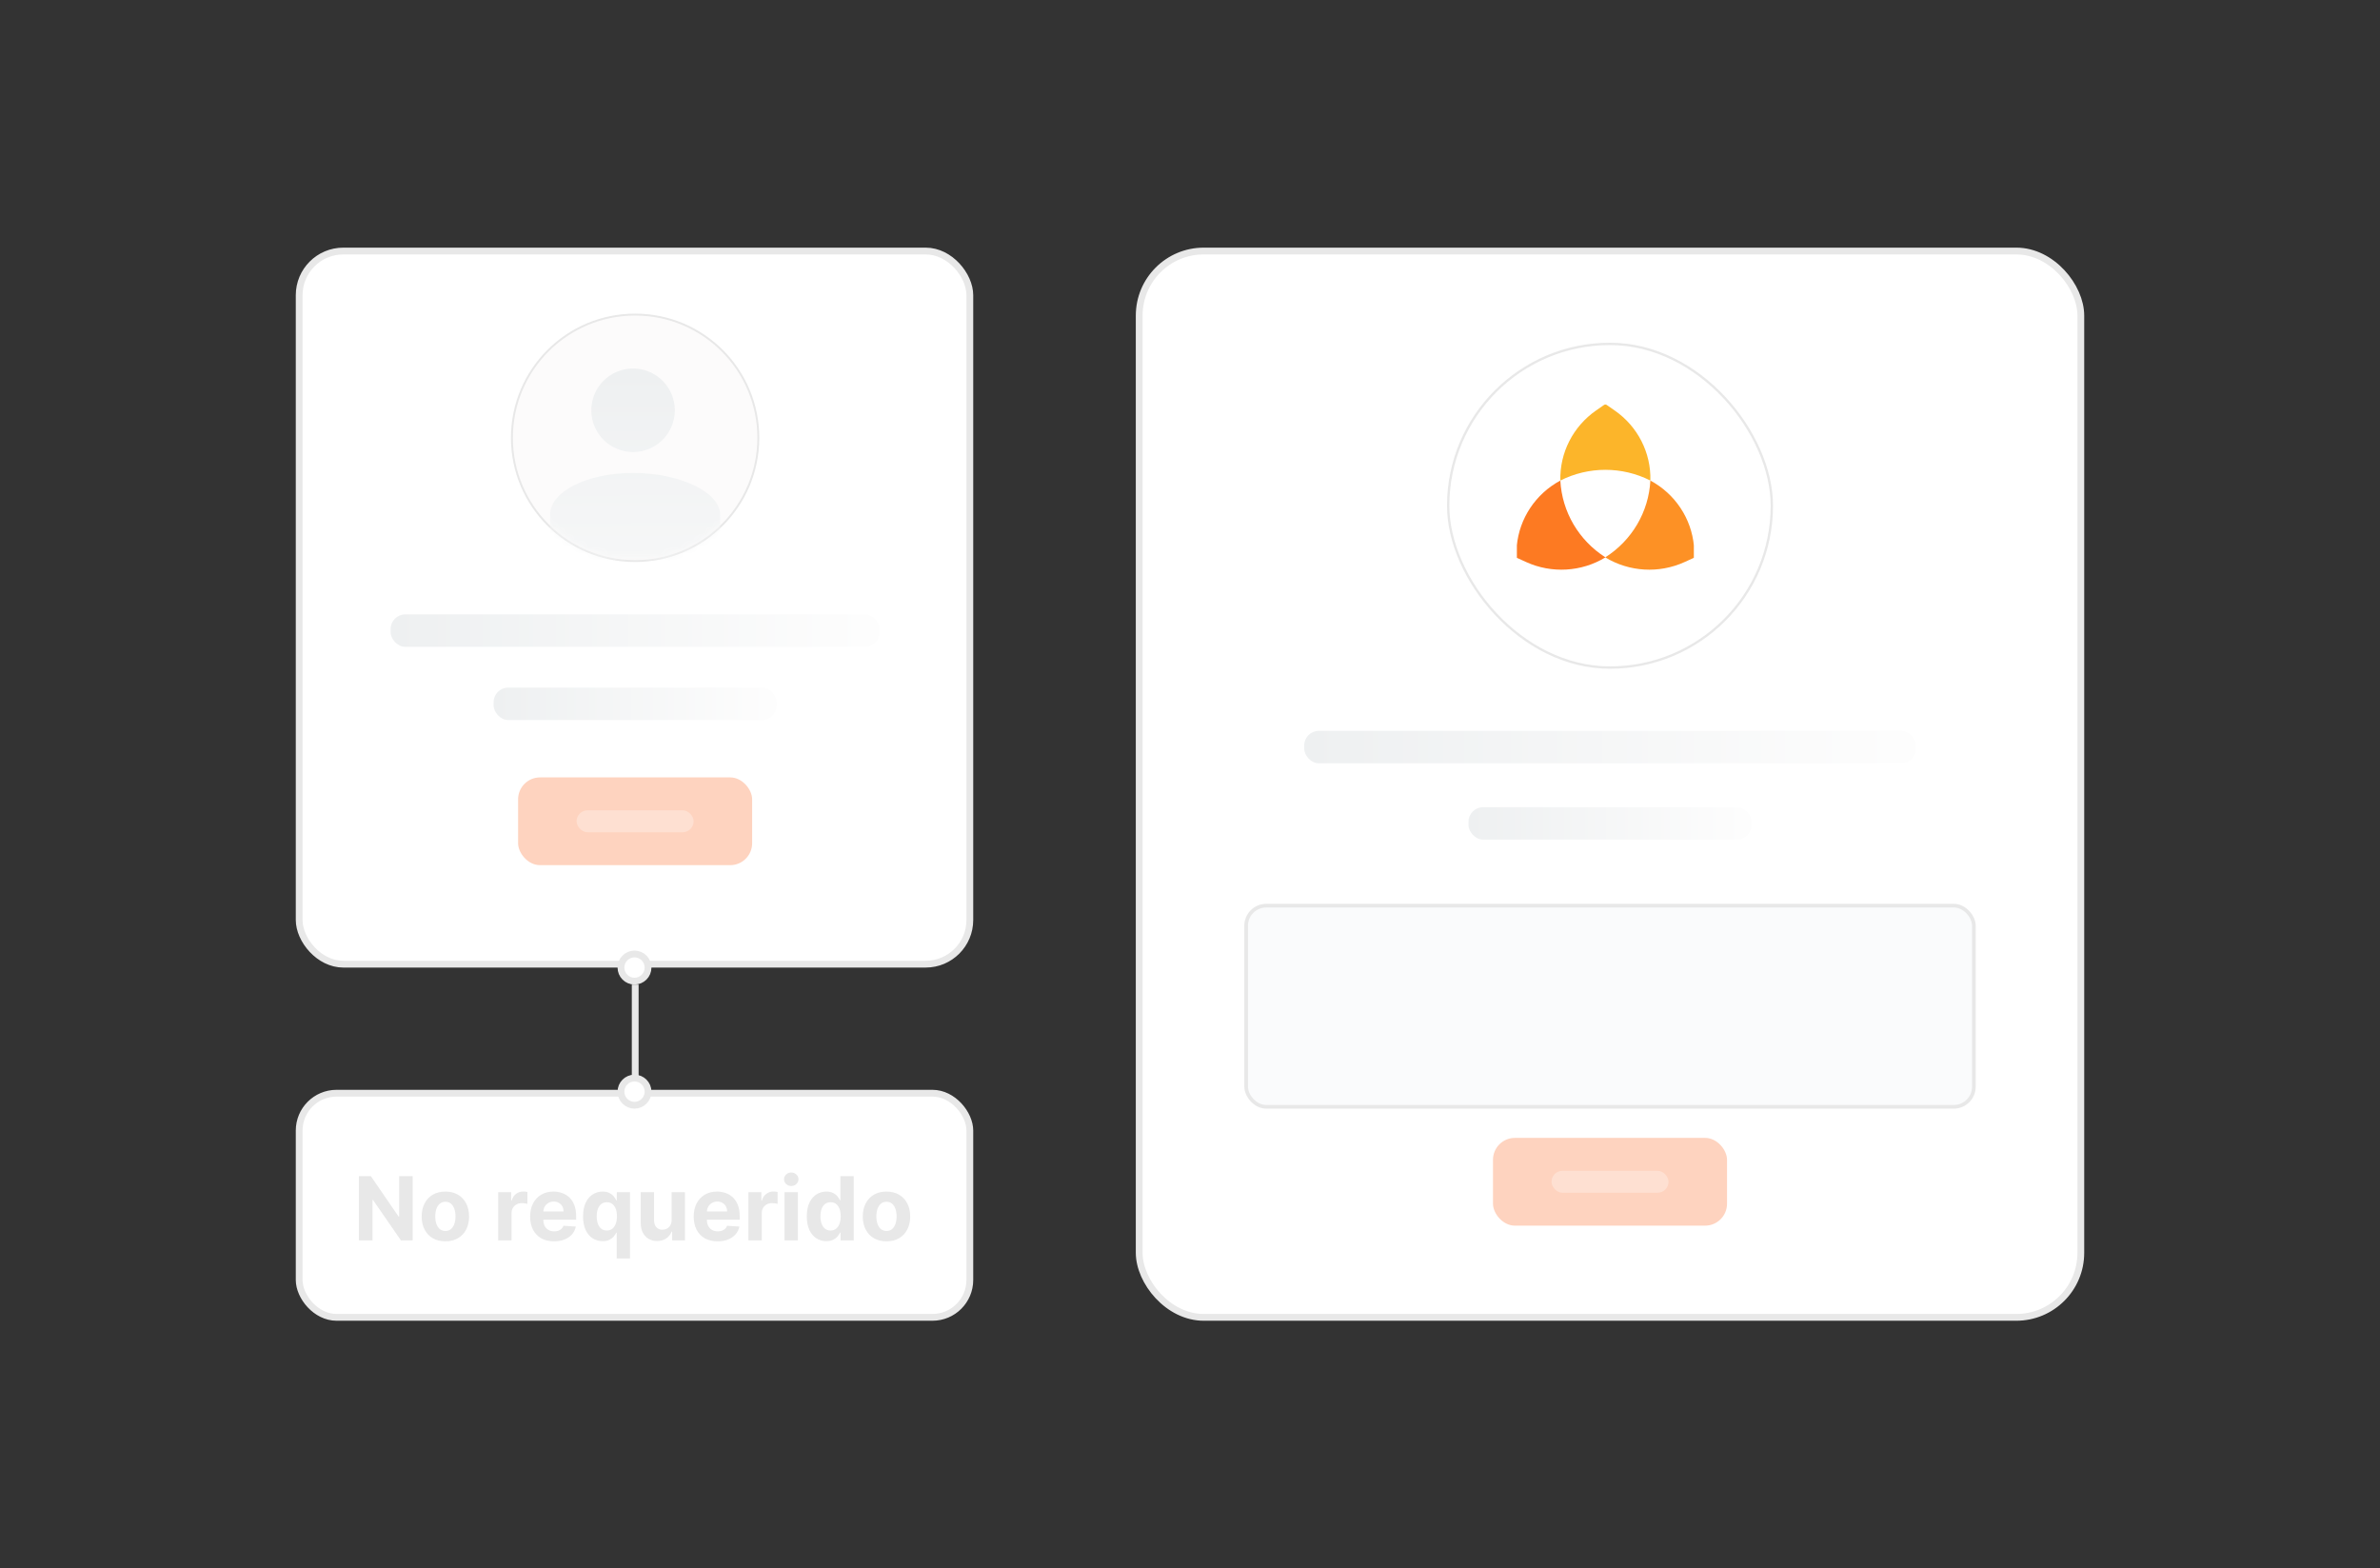 <svg width="346" height="228" viewBox="0 0 346 228" fill="none" xmlns="http://www.w3.org/2000/svg">
<rect x="0" y="0" width="346" height="228" fill="#333333" stroke="none"/>
<rect x="165.615" y="36.494" width="136.891" height="155.013" rx="9.38" fill="white" stroke="#E8E8E8" stroke-width="0.987"/>
<rect x="210.534" y="49.992" width="47.054" height="47.054" rx="23.527" fill="white"/>
<rect x="210.534" y="49.992" width="47.054" height="47.054" rx="23.527" stroke="#E8E8E8" stroke-width="0.339"/>
<g clip-path="url(#clip0_8804_1553)">
<path d="M233.196 58.864C233.309 58.785 233.46 58.785 233.573 58.864L234.735 59.67C238.09 61.997 240.039 65.821 239.928 69.858C235.821 67.781 230.948 67.781 226.841 69.858C226.738 65.82 228.689 61.996 232.043 59.665L233.196 58.864Z" fill="url(#paint0_linear_8804_1553)"/>
<path d="M246.39 80.793C246.402 80.928 246.327 81.056 246.202 81.113L244.897 81.707C241.183 83.4 236.854 83.144 233.368 81.026C237.251 78.561 239.691 74.406 239.928 69.858C243.523 71.794 245.9 75.371 246.263 79.392L246.39 80.793Z" fill="#FD9125"/>
<path d="M220.379 80.793C220.367 80.928 220.442 81.056 220.567 81.113L221.871 81.707C225.585 83.4 229.914 83.144 233.4 81.026C229.518 78.561 227.077 74.406 226.841 69.858C223.246 71.794 220.869 75.371 220.506 79.392L220.379 80.793Z" fill="#FD7A22"/>
</g>
<rect x="189.603" y="106.245" width="88.916" height="4.717" rx="2.127" fill="url(#paint1_linear_8804_1553)"/>
<rect x="213.488" y="117.342" width="41.147" height="4.717" rx="2.127" fill="url(#paint2_linear_8804_1553)"/>
<rect x="181.162" y="131.658" width="105.797" height="29.241" rx="2.924" fill="#FAFBFC"/>
<rect x="181.162" y="131.658" width="105.797" height="29.241" rx="2.924" stroke="#E8E8E8" stroke-width="0.532"/>
<rect x="217.048" y="165.418" width="34.025" height="12.759" rx="3.19" fill="#FED3BF"/>
<rect x="225.555" y="170.203" width="17.013" height="3.19" rx="1.595" fill="white" fill-opacity="0.29"/>
<rect x="43.494" y="36.494" width="97.498" height="103.671" rx="6.418" fill="white" stroke="#E8E8E8" stroke-width="0.987"/>
<path d="M92.332 81.557C102.225 81.557 110.244 73.538 110.244 63.645C110.244 53.753 102.225 45.733 92.332 45.733C82.44 45.733 74.421 53.753 74.421 63.645C74.421 73.538 82.44 81.557 92.332 81.557Z" fill="#FCFBFB" stroke="#E8E8E8" stroke-width="0.28"/>
<mask id="mask0_8804_1553" style="mask-type:alpha" maskUnits="userSpaceOnUse" x="74" y="45" width="37" height="37">
<ellipse cx="92.332" cy="63.645" rx="17.772" ry="17.772" fill="#FBF7F3"/>
</mask>
<g mask="url(#mask0_8804_1553)">
<path d="M92.032 53.573C93.643 53.573 95.187 54.213 96.326 55.352C97.465 56.49 98.105 58.035 98.105 59.645C98.105 61.256 97.465 62.8 96.326 63.939C95.187 65.078 93.643 65.717 92.032 65.717C90.422 65.717 88.877 65.078 87.739 63.939C86.6 62.8 85.96 61.256 85.96 59.645C85.96 58.035 86.6 56.49 87.739 55.352C88.877 54.213 90.422 53.573 92.032 53.573ZM92.032 68.753C98.742 68.753 104.696 71.494 104.696 74.849C104.696 77.074 104.696 78.454 104.696 80.449C104.696 80.996 104.252 81.44 103.705 81.44L80.959 81.418C80.412 81.418 79.97 80.974 79.97 80.428V74.826C79.97 71.471 85.323 68.753 92.032 68.753Z" fill="url(#paint3_linear_8804_1553)"/>
</g>
<rect x="56.788" y="89.316" width="71.089" height="4.717" rx="2.127" fill="url(#paint4_linear_8804_1553)"/>
<rect x="71.759" y="99.957" width="41.147" height="4.717" rx="2.127" fill="url(#paint5_linear_8804_1553)"/>
<rect x="75.32" y="113.013" width="34.025" height="12.759" rx="3.19" fill="#FED3BF"/>
<rect x="83.826" y="117.797" width="17.013" height="3.19" rx="1.595" fill="white" fill-opacity="0.29"/>
<rect x="43.494" y="158.924" width="97.498" height="32.582" rx="5.43" fill="white" stroke="#E8E8E8" stroke-width="0.987"/>
<path d="M59.991 170.982V180.317H58.286L54.225 174.441H54.156V180.317H52.183V170.982H53.915L57.944 176.853H58.026V170.982H59.991ZM64.748 180.453C64.04 180.453 63.428 180.303 62.911 180.002C62.398 179.698 62.001 179.276 61.722 178.735C61.442 178.191 61.302 177.561 61.302 176.843C61.302 176.12 61.442 175.488 61.722 174.947C62.001 174.403 62.398 173.981 62.911 173.68C63.428 173.376 64.04 173.224 64.748 173.224C65.456 173.224 66.067 173.376 66.581 173.68C67.097 173.981 67.495 174.403 67.775 174.947C68.054 175.488 68.194 176.12 68.194 176.843C68.194 177.561 68.054 178.191 67.775 178.735C67.495 179.276 67.097 179.698 66.581 180.002C66.067 180.303 65.456 180.453 64.748 180.453ZM64.757 178.949C65.079 178.949 65.348 178.858 65.564 178.676C65.78 178.49 65.942 178.238 66.052 177.919C66.164 177.6 66.22 177.237 66.22 176.83C66.22 176.423 66.164 176.059 66.052 175.74C65.942 175.421 65.78 175.169 65.564 174.984C65.348 174.798 65.079 174.706 64.757 174.706C64.432 174.706 64.159 174.798 63.937 174.984C63.718 175.169 63.552 175.421 63.44 175.74C63.331 176.059 63.276 176.423 63.276 176.83C63.276 177.237 63.331 177.6 63.44 177.919C63.552 178.238 63.718 178.49 63.937 178.676C64.159 178.858 64.432 178.949 64.757 178.949ZM72.427 180.317V173.315H74.31V174.537H74.383C74.51 174.103 74.725 173.774 75.025 173.553C75.326 173.328 75.673 173.215 76.065 173.215C76.162 173.215 76.267 173.221 76.379 173.233C76.492 173.246 76.59 173.262 76.675 173.284V175.007C76.584 174.979 76.458 174.955 76.297 174.934C76.136 174.912 75.989 174.902 75.855 174.902C75.569 174.902 75.314 174.964 75.089 175.089C74.867 175.21 74.691 175.38 74.561 175.599C74.433 175.818 74.369 176.07 74.369 176.356V180.317H72.427ZM80.544 180.453C79.824 180.453 79.204 180.308 78.684 180.016C78.168 179.721 77.77 179.305 77.49 178.767C77.211 178.226 77.071 177.586 77.071 176.848C77.071 176.128 77.211 175.496 77.49 174.952C77.77 174.408 78.163 173.984 78.671 173.68C79.181 173.376 79.78 173.224 80.467 173.224C80.928 173.224 81.358 173.299 81.757 173.448C82.158 173.594 82.507 173.814 82.805 174.109C83.106 174.403 83.34 174.774 83.507 175.221C83.674 175.664 83.757 176.184 83.757 176.78V177.313H77.846V176.11H81.93C81.93 175.83 81.869 175.582 81.747 175.367C81.626 175.151 81.457 174.982 81.241 174.861C81.029 174.736 80.781 174.674 80.499 174.674C80.204 174.674 79.942 174.742 79.715 174.879C79.49 175.013 79.313 175.193 79.186 175.421C79.058 175.646 78.993 175.897 78.99 176.173V177.317C78.99 177.664 79.054 177.963 79.181 178.215C79.312 178.468 79.496 178.662 79.733 178.799C79.97 178.936 80.251 179.004 80.576 179.004C80.792 179.004 80.989 178.974 81.168 178.913C81.348 178.852 81.501 178.761 81.629 178.639C81.757 178.518 81.854 178.369 81.921 178.193L83.716 178.311C83.625 178.743 83.438 179.119 83.156 179.442C82.876 179.761 82.515 180.01 82.071 180.189C81.63 180.365 81.121 180.453 80.544 180.453ZM89.651 182.942V179.195H89.592C89.501 179.39 89.371 179.583 89.204 179.774C89.04 179.963 88.826 180.119 88.562 180.244C88.3 180.368 87.981 180.431 87.605 180.431C87.073 180.431 86.591 180.294 86.16 180.02C85.731 179.744 85.391 179.338 85.139 178.803C84.889 178.266 84.765 177.606 84.765 176.825C84.765 176.023 84.894 175.356 85.152 174.824C85.41 174.289 85.754 173.89 86.182 173.625C86.614 173.358 87.086 173.224 87.6 173.224C87.992 173.224 88.319 173.291 88.58 173.425C88.844 173.556 89.057 173.72 89.218 173.917C89.382 174.112 89.507 174.303 89.592 174.491H89.674V173.315H91.588V182.942H89.651ZM88.22 178.885C88.533 178.885 88.797 178.8 89.013 178.63C89.232 178.457 89.399 178.215 89.514 177.905C89.633 177.595 89.692 177.232 89.692 176.816C89.692 176.4 89.634 176.038 89.519 175.731C89.403 175.424 89.236 175.187 89.017 175.02C88.799 174.853 88.533 174.77 88.22 174.77C87.901 174.77 87.632 174.856 87.413 175.029C87.194 175.203 87.029 175.443 86.916 175.749C86.804 176.056 86.748 176.412 86.748 176.816C86.748 177.223 86.804 177.583 86.916 177.896C87.032 178.206 87.197 178.449 87.413 178.626C87.632 178.799 87.901 178.885 88.22 178.885ZM97.637 177.336V173.315H99.578V180.317H97.714V179.045H97.641C97.483 179.455 97.22 179.785 96.853 180.034C96.488 180.283 96.043 180.408 95.517 180.408C95.049 180.408 94.638 180.301 94.282 180.089C93.927 179.876 93.648 179.574 93.448 179.182C93.25 178.79 93.15 178.32 93.147 177.773V173.315H95.089V177.427C95.092 177.84 95.203 178.167 95.421 178.407C95.64 178.647 95.933 178.767 96.301 178.767C96.535 178.767 96.754 178.714 96.958 178.607C97.161 178.498 97.325 178.337 97.45 178.124C97.578 177.912 97.64 177.649 97.637 177.336ZM104.322 180.453C103.602 180.453 102.982 180.308 102.463 180.016C101.946 179.721 101.548 179.305 101.268 178.767C100.989 178.226 100.849 177.586 100.849 176.848C100.849 176.128 100.989 175.496 101.268 174.952C101.548 174.408 101.941 173.984 102.449 173.68C102.959 173.376 103.558 173.224 104.245 173.224C104.707 173.224 105.137 173.299 105.535 173.448C105.936 173.594 106.285 173.814 106.583 174.109C106.884 174.403 107.118 174.774 107.285 175.221C107.452 175.664 107.536 176.184 107.536 176.78V177.313H101.624V176.11H105.708C105.708 175.83 105.647 175.582 105.526 175.367C105.404 175.151 105.235 174.982 105.02 174.861C104.807 174.736 104.559 174.674 104.277 174.674C103.982 174.674 103.721 174.742 103.493 174.879C103.268 175.013 103.092 175.193 102.964 175.421C102.836 175.646 102.771 175.897 102.768 176.173V177.317C102.768 177.664 102.832 177.963 102.959 178.215C103.09 178.468 103.274 178.662 103.511 178.799C103.748 178.936 104.029 179.004 104.354 179.004C104.57 179.004 104.767 178.974 104.947 178.913C105.126 178.852 105.279 178.761 105.407 178.639C105.535 178.518 105.632 178.369 105.699 178.193L107.495 178.311C107.403 178.743 107.217 179.119 106.934 179.442C106.654 179.761 106.293 180.01 105.849 180.189C105.409 180.365 104.9 180.453 104.322 180.453ZM108.803 180.317V173.315H110.685V174.537H110.758C110.886 174.103 111.1 173.774 111.401 173.553C111.702 173.328 112.048 173.215 112.44 173.215C112.537 173.215 112.642 173.221 112.755 173.233C112.867 173.246 112.966 173.262 113.051 173.284V175.007C112.96 174.979 112.834 174.955 112.673 174.934C112.512 174.912 112.364 174.902 112.23 174.902C111.945 174.902 111.69 174.964 111.465 175.089C111.243 175.21 111.067 175.38 110.936 175.599C110.808 175.818 110.745 176.07 110.745 176.356V180.317H108.803ZM114.055 180.317V173.315H115.997V180.317H114.055ZM115.03 172.413C114.742 172.413 114.494 172.317 114.287 172.126C114.084 171.931 113.982 171.699 113.982 171.428C113.982 171.161 114.084 170.932 114.287 170.74C114.494 170.546 114.742 170.448 115.03 170.448C115.319 170.448 115.565 170.546 115.769 170.74C115.975 170.932 116.079 171.161 116.079 171.428C116.079 171.699 115.975 171.931 115.769 172.126C115.565 172.317 115.319 172.413 115.03 172.413ZM120.132 180.431C119.6 180.431 119.118 180.294 118.687 180.02C118.258 179.744 117.918 179.338 117.666 178.803C117.417 178.266 117.292 177.606 117.292 176.825C117.292 176.023 117.421 175.356 117.68 174.824C117.938 174.289 118.281 173.89 118.71 173.625C119.141 173.358 119.614 173.224 120.127 173.224C120.519 173.224 120.846 173.291 121.107 173.425C121.372 173.556 121.584 173.72 121.745 173.917C121.909 174.112 122.034 174.303 122.119 174.491H122.178V170.982H124.116V180.317H122.201V179.195H122.119C122.028 179.39 121.899 179.583 121.732 179.774C121.568 179.963 121.353 180.119 121.089 180.244C120.828 180.368 120.509 180.431 120.132 180.431ZM120.747 178.885C121.06 178.885 121.324 178.8 121.54 178.63C121.759 178.457 121.926 178.215 122.042 177.905C122.16 177.595 122.219 177.232 122.219 176.816C122.219 176.4 122.162 176.038 122.046 175.731C121.931 175.424 121.764 175.187 121.545 175.02C121.326 174.853 121.06 174.77 120.747 174.77C120.428 174.77 120.159 174.856 119.94 175.029C119.722 175.203 119.556 175.443 119.444 175.749C119.331 176.056 119.275 176.412 119.275 176.816C119.275 177.223 119.331 177.583 119.444 177.896C119.559 178.206 119.725 178.449 119.94 178.626C120.159 178.799 120.428 178.885 120.747 178.885ZM128.875 180.453C128.167 180.453 127.555 180.303 127.038 180.002C126.525 179.698 126.128 179.276 125.849 178.735C125.569 178.191 125.429 177.561 125.429 176.843C125.429 176.12 125.569 175.488 125.849 174.947C126.128 174.403 126.525 173.981 127.038 173.68C127.555 173.376 128.167 173.224 128.875 173.224C129.583 173.224 130.194 173.376 130.708 173.68C131.224 173.981 131.622 174.403 131.902 174.947C132.181 175.488 132.321 176.12 132.321 176.843C132.321 177.561 132.181 178.191 131.902 178.735C131.622 179.276 131.224 179.698 130.708 180.002C130.194 180.303 129.583 180.453 128.875 180.453ZM128.884 178.949C129.206 178.949 129.475 178.858 129.691 178.676C129.907 178.49 130.069 178.238 130.179 177.919C130.291 177.6 130.347 177.237 130.347 176.83C130.347 176.423 130.291 176.059 130.179 175.74C130.069 175.421 129.907 175.169 129.691 174.984C129.475 174.798 129.206 174.706 128.884 174.706C128.559 174.706 128.286 174.798 128.064 174.984C127.845 175.169 127.68 175.421 127.567 175.74C127.458 176.059 127.403 176.423 127.403 176.83C127.403 177.237 127.458 177.6 127.567 177.919C127.68 178.238 127.845 178.49 128.064 178.676C128.286 178.858 128.559 178.949 128.884 178.949Z" fill="#E8E8E8"/>
<path d="M94.212 158.696C94.212 159.788 93.329 160.671 92.243 160.671C91.157 160.671 90.274 159.788 90.274 158.696C90.274 157.604 91.157 156.721 92.243 156.721C93.329 156.721 94.212 157.604 94.212 158.696Z" fill="white" stroke="#E8E8E8" stroke-width="0.987"/>
<path d="M94.212 140.658C94.212 141.75 93.329 142.633 92.243 142.633C91.157 142.633 90.274 141.75 90.274 140.658C90.274 139.567 91.157 138.684 92.243 138.684C93.329 138.684 94.212 139.567 94.212 140.658Z" fill="white" stroke="#E8E8E8" stroke-width="0.987"/>
<path d="M92.345 143.127L92.345 156.904" stroke="#E8E8E8" stroke-width="0.987"/>
<defs>
<linearGradient id="paint0_linear_8804_1553" x1="233.41" y1="58.851" x2="232.477" y2="69.405" gradientUnits="userSpaceOnUse">
<stop stop-color="#FCB52A"/>
<stop offset="1" stop-color="#FCB52A"/>
</linearGradient>
<linearGradient id="paint1_linear_8804_1553" x1="189.603" y1="108.342" x2="276.216" y2="108.342" gradientUnits="userSpaceOnUse">
<stop stop-color="#EEF0F1"/>
<stop offset="1" stop-color="#FDFDFD"/>
</linearGradient>
<linearGradient id="paint2_linear_8804_1553" x1="213.488" y1="119.438" x2="253.569" y2="119.438" gradientUnits="userSpaceOnUse">
<stop stop-color="#EEF0F1"/>
<stop offset="1" stop-color="#FDFDFD"/>
</linearGradient>
<linearGradient id="paint3_linear_8804_1553" x1="92.012" y1="53.916" x2="92.333" y2="106.228" gradientUnits="userSpaceOnUse">
<stop stop-color="#EEF0F1"/>
<stop offset="1" stop-color="#FDFDFD"/>
</linearGradient>
<linearGradient id="paint4_linear_8804_1553" x1="56.788" y1="91.413" x2="126.036" y2="91.413" gradientUnits="userSpaceOnUse">
<stop stop-color="#EEF0F1"/>
<stop offset="1" stop-color="#FDFDFD"/>
</linearGradient>
<linearGradient id="paint5_linear_8804_1553" x1="71.759" y1="102.054" x2="111.841" y2="102.054" gradientUnits="userSpaceOnUse">
<stop stop-color="#EEF0F1"/>
<stop offset="1" stop-color="#FDFDFD"/>
</linearGradient>
<clipPath id="clip0_8804_1553">
<rect width="25.727" height="25.727" fill="white" transform="translate(220.521 57.947)"/>
</clipPath>
</defs>
</svg>
